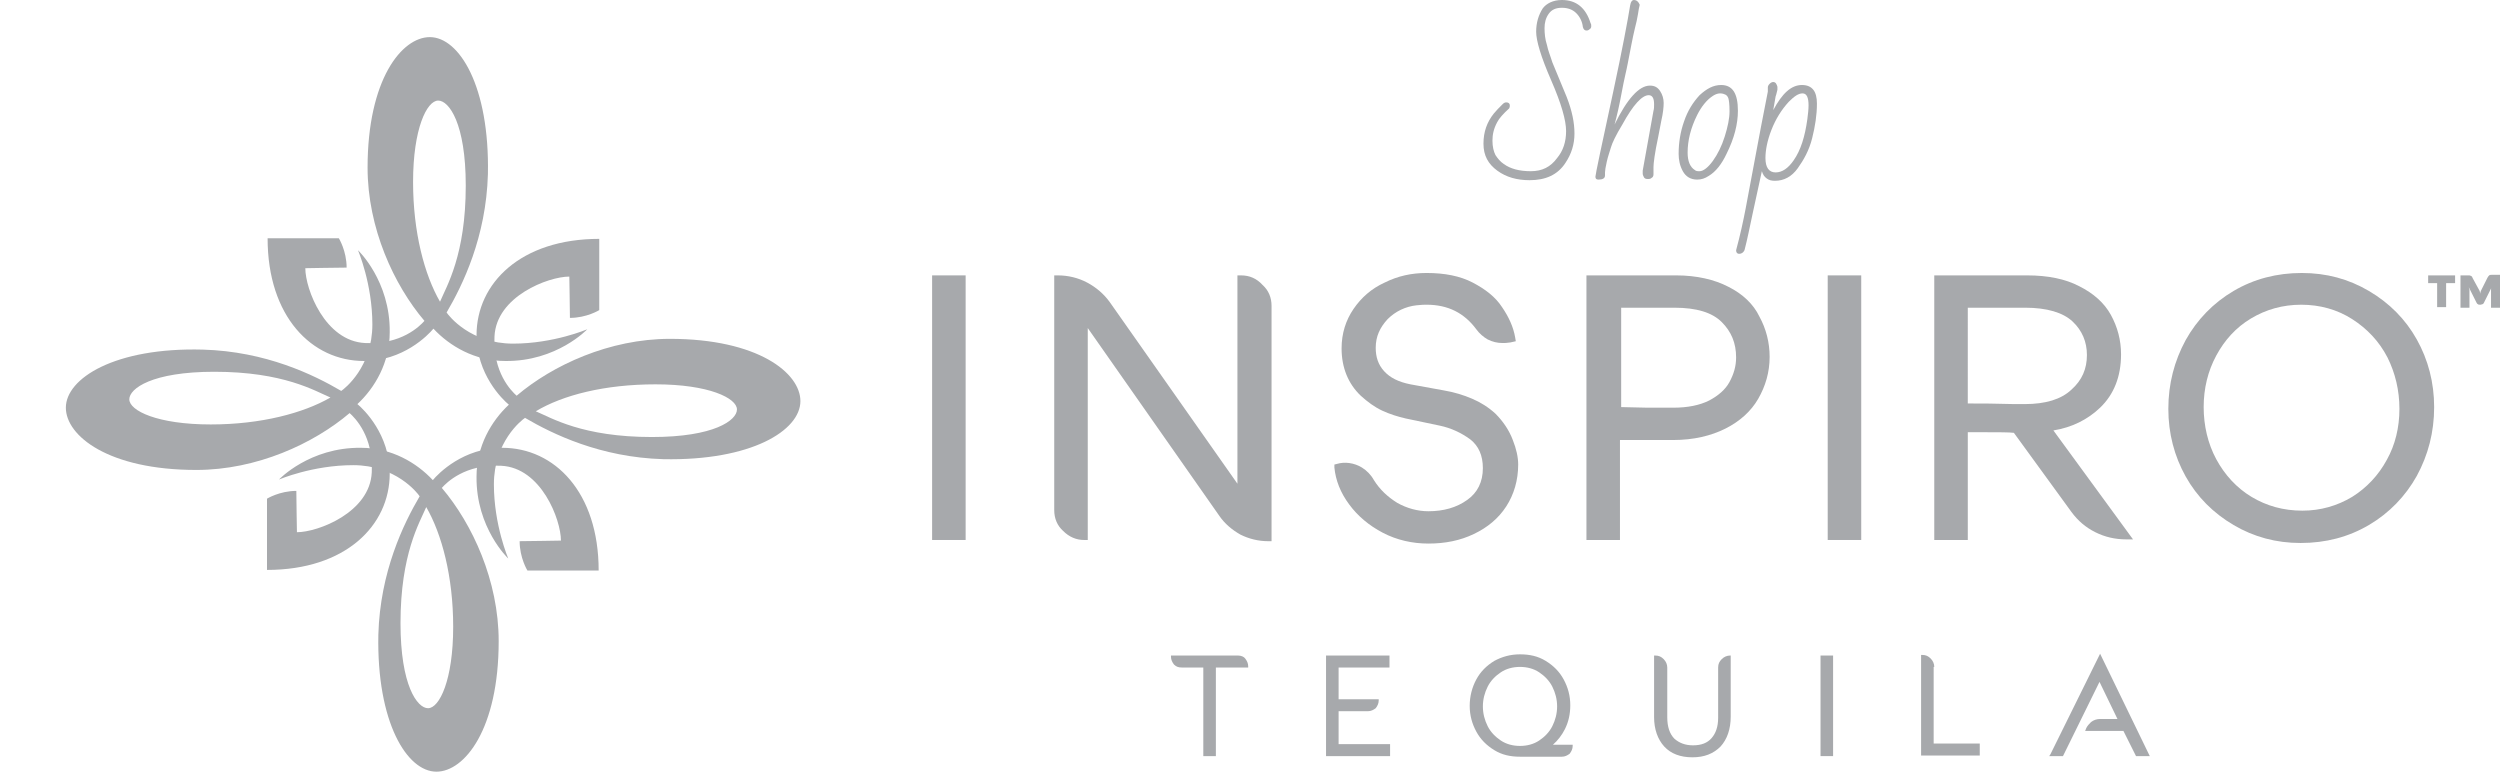 <?xml version="1.0" encoding="utf-8"?>
<!-- Generator: Adobe Illustrator 25.4.1, SVG Export Plug-In . SVG Version: 6.00 Build 0)  -->
<svg version="1.1" id="Layer_1" xmlns="http://www.w3.org/2000/svg" xmlns:xlink="http://www.w3.org/1999/xlink" x="0px" y="0px"
	 viewBox="0 0 417.6 128.9" style="enable-background:new 0 0 417.6 128.9;" xml:space="preserve">
<style type="text/css">
	.st0{fill:#A7A9AC;}
</style>
<g>
	<path class="st0" d="M223.5,118.8h5c0.5,0,0.9-0.2,1.3-0.5c0.3-0.4,0.5-0.8,0.5-1.3v-0.2h-6.7v-5.3h8.5v-2h-10.6v16.8h10.7v-2h-8.6
		V118.8z"/>
	<path class="st0" d="M206.8,109.5h-11.2v0.2c0,0.5,0.2,0.9,0.5,1.3c0.4,0.4,0.8,0.5,1.3,0.5h3.6v14.8h2.1v-14.8h5.4v-0.2
		c0-0.5-0.2-0.9-0.5-1.3C207.8,109.7,207.3,109.5,206.8,109.5z"/>
	<path class="st0" d="M261.4,121.8c0.6-1.2,0.9-2.5,0.9-4c0-1.6-0.4-3-1.1-4.3c-0.7-1.3-1.7-2.3-3-3.1c-1.3-0.8-2.7-1.1-4.3-1.1
		c-1.6,0-3,0.4-4.3,1.1c-1.3,0.8-2.3,1.8-3,3.1c-0.7,1.3-1.1,2.8-1.1,4.4c0,1.6,0.4,3,1.1,4.3c0.7,1.3,1.7,2.3,3,3.1
		c1.3,0.8,2.7,1.1,4.3,1.1h7c0.5,0,0.9-0.2,1.3-0.5c0.3-0.4,0.5-0.8,0.5-1.3v-0.2h-3.3C260.2,123.7,260.9,122.8,261.4,121.8z
		 M260.1,118c0,1.2-0.3,2.3-0.8,3.3c-0.5,1-1.3,1.8-2.2,2.4c-0.9,0.6-2,0.9-3.2,0.9c-1.2,0-2.3-0.3-3.2-0.9
		c-0.9-0.6-1.7-1.4-2.2-2.4c-0.5-1-0.8-2.1-0.8-3.3c0-1.2,0.3-2.3,0.8-3.3c0.5-1,1.3-1.8,2.2-2.4c0.9-0.6,2-0.9,3.2-0.9
		c1.2,0,2.3,0.3,3.2,0.9c0.9,0.6,1.7,1.4,2.2,2.4C259.8,115.7,260.1,116.8,260.1,118z"/>
	<path class="st0" d="M350.8,109.2l-8.3,16.8l-0.2,0.3h2.3l6.1-12.4l3,6.2h-2.9c-0.6,0-1.1,0.2-1.5,0.5c-0.3,0.3-0.6,0.6-0.8,1
		l-0.2,0.5h6.4l2.1,4.2h2.3L350.8,109.2z"/>
	<path class="st0" d="M287.6,110.1c-0.4,0.4-0.6,0.8-0.6,1.4v8.4c0,1.5-0.4,2.6-1.1,3.4c-0.7,0.8-1.7,1.2-3.1,1.2
		c-1.3,0-2.3-0.4-3.1-1.1c-0.8-0.8-1.2-2-1.2-3.6v-8.3c0-0.5-0.2-1-0.6-1.4c-0.4-0.4-0.8-0.6-1.4-0.6h-0.2v10.3c0,2,0.6,3.7,1.7,4.9
		c1.1,1.2,2.7,1.8,4.7,1.8c2,0,3.5-0.6,4.7-1.8c1.1-1.2,1.7-2.9,1.7-5v-10.2H289C288.5,109.5,288,109.7,287.6,110.1z"/>
	<path class="st0" d="M323.1,111.4c0-0.5-0.2-1-0.6-1.4c-0.4-0.4-0.8-0.6-1.4-0.6h-0.2v16.8h9.8v-2h-7.7V111.4z"/>
	<rect x="304.1" y="109.5" class="st0" width="2.1" height="16.8"/>
</g>
<g>
	<g>
		<g>
			<path class="st0" d="M249.8,69.1L249.8,69.1c-1.2-1.1-2.5-1.9-3.9-2.5c-1.4-0.6-3-1.1-4.8-1.4l-5.5-1c-2-0.4-3.4-1.1-4.4-2.2
				c-1-1.1-1.4-2.4-1.4-3.9c0-1.9,0.7-3.4,2-4.8c1.3-1.3,3-2.1,4.8-2.3c0.8-0.1,1.4-0.1,1.7-0.1c3.6,0,6.3,1.4,8.3,4.1
				c0.5,0.7,1.2,1.3,1.9,1.7c0.8,0.4,1.6,0.6,2.5,0.6c0.3,0,0.7,0,1.3-0.1l0.9-0.2l-0.1-0.6c-0.3-1.8-1.1-3.5-2.2-5.1
				c-1.1-1.7-2.8-3-4.9-4.1c-2.1-1.1-4.7-1.6-7.7-1.6c-2.5,0-4.8,0.5-7,1.6c-2.2,1-3.9,2.5-5.2,4.4c-1.3,1.9-2,4.1-2,6.6
				c0,3.2,1.1,5.9,3.2,7.9c1.1,1,2.3,1.9,3.6,2.5c1.3,0.6,2.6,1,3.9,1.3l5.7,1.2c1.9,0.4,3.6,1.2,5.1,2.3c1.4,1.1,2.1,2.7,2.1,4.8
				c0,2.3-0.9,4.1-2.6,5.3c-1.8,1.3-4,1.9-6.5,1.9c-1.8,0-3.6-0.5-5.2-1.4c-1.6-1-2.9-2.2-3.9-3.8c-0.5-0.9-1.2-1.6-2-2.1
				c-1.3-0.8-2.9-1-4.2-0.6l-0.4,0.1l0,0.5c0.2,2.1,1,4.2,2.5,6.2c1.4,1.9,3.3,3.5,5.6,4.7c2.3,1.2,4.9,1.8,7.6,1.8
				c2.8,0,5.3-0.5,7.6-1.6c2.3-1.1,4.1-2.6,5.4-4.6c1.3-2,2-4.4,2-7c0-1.2-0.3-2.6-0.9-4.1C252.1,71.9,251.1,70.4,249.8,69.1z"/>
			<rect x="155.7" y="46" class="st0" width="5.6" height="44.2"/>
			<path class="st0" d="M207.3,46h-0.6v34.8l-21.3-30.3c-1-1.4-2.3-2.5-3.8-3.3c-1.5-0.8-3.2-1.2-4.9-1.2h-0.6v39.2
				c0,1.4,0.5,2.6,1.5,3.5c1,1,2.2,1.5,3.5,1.5h0.6V54.8l22,31.4c0.9,1.3,2.1,2.3,3.5,3.1c1.4,0.7,3,1.1,4.6,1.1h0.6V51.1
				c0-1.4-0.5-2.6-1.5-3.5C209.9,46.5,208.7,46,207.3,46z"/>
			<rect x="305.3" y="46" class="st0" width="5.6" height="44.2"/>
			<path class="st0" d="M403.7,56.7c-1.9-3.4-4.6-6.1-8-8.1c-3.4-2-7.1-3-11.2-3c-4.2,0-8,1-11.4,3c-3.4,2-6.1,4.8-8,8.2
				c-1.9,3.5-2.9,7.3-2.9,11.5c0,4.1,1,7.9,2.9,11.3c1.9,3.4,4.6,6.1,8,8.1c3.4,2,7.1,3,11.2,3c4.2,0,8-1,11.4-3
				c3.4-2,6.1-4.8,8-8.2c1.9-3.5,2.9-7.3,2.9-11.5C406.6,63.9,405.6,60.1,403.7,56.7z M400.8,68.3c0,3.1-0.7,6-2.1,8.5
				c-1.4,2.6-3.4,4.7-5.8,6.2c-2.5,1.5-5.3,2.3-8.3,2.3c-3.2,0-6-0.8-8.5-2.3c-2.5-1.5-4.5-3.7-5.9-6.3c-1.4-2.6-2.1-5.6-2.1-8.7
				c0-3.1,0.7-6,2.1-8.6c1.4-2.6,3.3-4.7,5.8-6.2c2.5-1.5,5.3-2.3,8.4-2.3c3.1,0,6,0.8,8.5,2.4c2.5,1.6,4.5,3.7,5.9,6.4
				C400.1,62.3,400.8,65.2,400.8,68.3z"/>
			<path class="st0" d="M288.7,47.9c-2.3-1.2-5.3-1.9-8.7-1.9h-15v44.2h5.6V73.5c1.6,0,3.8,0,6.7,0c1,0,1.8,0,2.2,0
				c3.4,0,6.3-0.7,8.7-1.9c2.4-1.2,4.3-2.9,5.5-5c1.2-2.1,1.9-4.4,1.9-7c0-2.4-0.6-4.7-1.7-6.7C292.9,50.8,291.1,49.1,288.7,47.9z
				 M270.7,51.4h9c3.7,0,6.3,0.8,7.9,2.4c1.6,1.6,2.4,3.5,2.4,5.9c0,1.5-0.4,2.8-1.1,4.1c-0.7,1.3-1.9,2.3-3.4,3.1
				c-1.6,0.8-3.6,1.2-6,1.2h-4.3l-4.4-0.1V51.4z"/>
			<path class="st0" d="M350.8,68.1c2.3-2.2,3.5-5.2,3.5-8.9c0-2.4-0.6-4.6-1.7-6.6c-1.1-2-2.9-3.6-5.3-4.8
				c-2.3-1.2-5.2-1.8-8.7-1.8h-15.5v44.2h5.6v-18c0.8,0,1.8,0,3.2,0c1.6,0,3.8,0,4.5,0.1l9.6,13.2c1.1,1.5,2.4,2.6,4,3.4
				c1.6,0.8,3.3,1.2,5.2,1.2h1.1L343,71.9C346.1,71.4,348.7,70.1,350.8,68.1z M328.8,51.4h9.5c3.6,0,6.3,0.8,7.9,2.3
				c1.6,1.5,2.4,3.4,2.4,5.6c0,2.3-0.8,4.2-2.6,5.8c-1.7,1.6-4.3,2.4-7.8,2.4h-0.7c-0.1,0-0.4,0-1,0c-3.3-0.1-5.5-0.1-7-0.1
				c-0.3,0-0.6,0-0.8,0V51.4z"/>
		</g>
		<g>
			<path class="st0" d="M84.9,93.3c0,0-2.4-5.6-2.4-12.4c0-7.1,4.6-10.7,5.2-11.1c4.6,2.7,12.6,6.6,23.1,6.9
				c14.7,0.3,22.9-4.8,22.9-9.7c0-4.7-7.1-10.4-21.8-10.4c-10.1,0-19.6,4.4-25.6,9.5c-0.9-0.8-4-3.9-3.7-9.9c0.3-6.7,9-10,12.5-10
				c0,0,0.1,5.7,0.1,6.9c2.8,0,4.9-1.3,4.9-1.3V39.9c-13.1,0-20.5,7.4-20.5,16.1c0,6.5,4.3,10.7,5.4,11.6c-2.9,2.7-5.4,6.9-5.4,12
				C79.5,88.2,84.9,93.3,84.9,93.3z M109.5,64.2c8.9,0,13.6,2.3,13.6,4.2c0,1.8-3.8,4.6-14.2,4.6c-11.6,0-16.8-3.2-19.4-4.3
				C94,66,101,64.2,109.5,64.2z"/>
			<path class="st0" d="M46.6,80.1c0,0,5.6-2.4,12.4-2.4c7.1,0,10.7,4.6,11.1,5.2c-2.7,4.6-6.6,12.6-6.9,23.1
				c-0.3,14.7,4.8,22.9,9.7,22.9c4.7,0,10.4-7.1,10.4-21.8c0-10.1-4.4-19.6-9.5-25.6c0.8-0.9,3.9-4,9.9-3.7c6.7,0.3,10,9,10,12.5
				c0,0-5.7,0.1-6.9,0.1c0,2.8,1.3,4.9,1.3,4.9H100c0-13.1-7.4-20.5-16.1-20.5c-6.5,0-10.7,4.3-11.6,5.4c-2.7-2.9-6.9-5.4-12-5.4
				C51.7,74.7,46.6,80.1,46.6,80.1z M75.7,104.7c0,8.9-2.3,13.6-4.2,13.6c-1.8,0-4.6-3.8-4.6-14.2c0-11.6,3.2-16.8,4.3-19.4
				C73.8,89.2,75.7,96.3,75.7,104.7z"/>
			<path class="st0" d="M98.1,55c0,0-5.6,2.4-12.4,2.4c-7.1,0-10.7-4.6-11.1-5.2c2.7-4.6,6.6-12.6,6.9-23.1
				c0.3-14.7-4.8-22.9-9.7-22.9c-4.7,0-10.4,7.1-10.4,21.8c0,10.1,4.4,19.6,9.5,25.6c-0.8,0.9-3.9,4-9.9,3.7c-6.7-0.3-10-9-10-12.5
				c0,0,5.7-0.1,6.9-0.1c0-2.8-1.3-4.9-1.3-4.9H44.7c0,13.1,7.4,20.5,16.1,20.5c6.5,0,10.7-4.3,11.6-5.4c2.7,2.9,6.9,5.4,12,5.4
				C93,60.4,98.1,55,98.1,55z M69,30.4c0-8.9,2.3-13.6,4.2-13.6c1.8,0,4.6,3.8,4.6,14.2c0,11.6-3.2,16.8-4.3,19.4
				C70.9,45.9,69,38.8,69,30.4z"/>
			<path class="st0" d="M59.8,41.8c0,0,2.4,5.6,2.4,12.4c0,7.1-4.6,10.7-5.2,11.1c-4.6-2.7-12.6-6.6-23.1-6.9
				C19.2,58,11,63.2,11,68.1c0,4.7,7.1,10.4,21.8,10.4c10.1,0,19.6-4.4,25.6-9.5c0.9,0.8,4,3.9,3.7,9.9c-0.3,6.7-9,10-12.5,10
				c0,0-0.1-5.7-0.1-6.9c-2.8,0-4.9,1.3-4.9,1.3v11.9c13.1,0,20.5-7.4,20.5-16.1c0-6.5-4.3-10.7-5.4-11.6c2.9-2.7,5.4-6.9,5.4-12
				C65.2,46.9,59.8,41.8,59.8,41.8z M35.2,70.9c-8.9,0-13.6-2.3-13.6-4.2c0-1.8,3.8-4.6,14.2-4.6c11.6,0,16.8,3.2,19.4,4.3
				C50.7,69,43.6,70.9,35.2,70.9z"/>
		</g>
	</g>
	<g>
		<path class="st0" d="M405.7,46h4.4v1.3h-1.5v4h-1.5v-4h-1.5V46z M417.6,46v5.4h-1.5v-3c0-0.1,0-0.3,0.1-0.4l-1.3,2.6
			c-0.1,0.1-0.1,0.2-0.2,0.2c-0.1,0-0.2,0.1-0.4,0.1c-0.2,0-0.3,0-0.4-0.1c-0.1,0-0.1-0.1-0.2-0.2l-1.3-2.6c0,0.2,0.1,0.3,0.1,0.4v3
			h-1.5V46h1.1c0.2,0,0.3,0,0.4,0c0.1,0,0.2,0.1,0.3,0.1c0.1,0.1,0.2,0.2,0.2,0.3l1.2,2.2c0,0.1,0.1,0.3,0.1,0.5
			c0-0.3,0.1-0.4,0.1-0.5l1.1-2.2c0.1-0.2,0.2-0.3,0.3-0.4c0.1-0.1,0.3-0.1,0.6-0.1H417.6z"/>
	</g>
</g>
<g>
	<path class="st0" d="M260.9,0c2.4,0,4,1.3,4.8,3.9c0.1,0.1,0.1,0.3,0.1,0.5s-0.1,0.4-0.3,0.5c-0.2,0.2-0.4,0.2-0.5,0.2
		c-0.3,0-0.5-0.2-0.6-0.6c-0.1-0.9-0.5-1.7-1.1-2.3s-1.4-0.9-2.4-0.9s-1.7,0.3-2.2,1c-0.5,0.7-0.7,1.5-0.7,2.4s0.1,1.9,0.4,2.8
		c0.2,1,0.6,1.9,0.9,2.9c0.4,1,0.8,1.9,1.2,2.9c0.4,1,0.8,1.9,1.2,2.9c0.9,2.3,1.3,4.3,1.3,6.1c0,1.8-0.5,3.4-1.5,4.9
		c-1.3,2-3.3,2.9-6,2.9c-2.1,0-3.9-0.5-5.4-1.6s-2.3-2.5-2.3-4.5s0.6-3.6,1.7-5c0.4-0.5,0.9-1,1.5-1.6c0.2-0.2,0.4-0.3,0.6-0.3
		c0.4,0,0.6,0.2,0.6,0.5c0,0.2,0,0.3-0.1,0.5c-1,0.9-1.7,1.7-2,2.3c-0.6,1.1-0.8,2.1-0.8,3.1c0,1,0.2,1.8,0.5,2.4
		c0.4,0.6,0.8,1.1,1.4,1.5c1.1,0.8,2.6,1.2,4.5,1.2s3.3-0.7,4.4-2.2c1-1.2,1.5-2.7,1.5-4.5s-0.8-4.6-2.5-8.5
		c-1.7-3.9-2.5-6.6-2.5-8.1s0.4-2.8,1.1-3.9C258.3,0.6,259.4,0,260.9,0z"/>
	<path class="st0" d="M268.1,29.3c0,0.5-0.4,0.7-1.1,0.7c-0.4,0-0.5-0.2-0.5-0.5s1-5.1,3-14.3c1.5-7,2.4-11.8,2.8-14.3l0.1-0.4
		c0.1-0.3,0.3-0.5,0.5-0.5c0.5,0,0.8,0.3,1,0.8c-0.1,0.4-0.2,0.9-0.3,1.6c-0.1,0.7-0.3,1.5-0.5,2.3s-0.4,1.8-0.6,2.8
		c-0.2,1-0.4,2-0.6,3.1s-0.6,2.6-1,4.8s-0.8,3.9-1.2,5.4c2.1-4.3,4.1-6.5,5.9-6.5c0.8,0,1.3,0.3,1.7,0.9c0.4,0.6,0.6,1.3,0.6,2
		s-0.1,1.7-0.4,3l-0.5,2.6c-0.6,2.8-0.8,4.5-0.8,5.1l0,1.2c0,0.3-0.1,0.5-0.3,0.6c-0.2,0.2-0.4,0.2-0.7,0.2s-0.5-0.1-0.6-0.3
		c-0.1-0.2-0.2-0.4-0.2-0.6s0-0.4,0-0.5l1.8-10c0.1-0.3,0.1-0.7,0.1-1.1c0-1-0.3-1.5-0.9-1.5c-1.1,0-2.6,1.6-4.4,4.9
		c-1.1,1.8-1.7,3.1-1.9,3.8c-0.2,0.7-0.5,1.5-0.7,2.4c-0.2,0.9-0.3,1.5-0.3,1.8L268.1,29.3z"/>
	<path class="st0" d="M287.5,14.2c1.9,0,2.8,1.4,2.8,4.3c0,2.2-0.6,4.6-1.9,7.2c-0.8,1.7-1.8,3-3,3.7c-0.6,0.4-1.2,0.6-1.9,0.6
		c-1.1,0-1.9-0.5-2.4-1.4c-0.5-0.9-0.7-1.9-0.7-2.9c0-1.9,0.3-3.7,0.9-5.4c0.6-1.8,1.5-3.2,2.6-4.4
		C285.1,14.8,286.2,14.2,287.5,14.2z M283.5,19.2c-1.1,2.2-1.6,4.3-1.6,6.3c0,1.4,0.4,2.4,1.2,2.9c0.2,0.2,0.5,0.2,0.8,0.2
		c0.6,0,1.4-0.6,2.2-1.7c0.8-1.1,1.5-2.5,2-4.1c0.5-1.6,0.8-3,0.8-4.2s-0.1-1.9-0.2-2.2c-0.1-0.3-0.3-0.5-0.5-0.6
		c-0.2-0.1-0.5-0.2-0.9-0.2s-0.9,0.2-1.3,0.5C285.1,16.7,284.2,17.8,283.5,19.2z"/>
	<path class="st0" d="M296.2,18.4c1.5-2.8,3-4.2,4.8-4.2c0.9,0,1.5,0.3,1.9,0.8c0.4,0.5,0.6,1.3,0.6,2.3c0,1.9-0.3,3.8-0.8,5.8
		c-0.5,2-1.4,3.6-2.4,5s-2.3,2.1-3.8,2.1c-0.6,0-1-0.1-1.4-0.4s-0.6-0.6-0.8-1.2c-0.5,2.3-1,4.6-1.5,6.9s-0.9,4.4-1.4,6.3
		c-0.2,0.4-0.5,0.6-0.9,0.6c-0.3,0-0.5-0.2-0.5-0.6c0.7-2.6,1.2-4.9,1.6-7c0.4-2.1,0.7-3.7,0.9-4.8c0.2-1.1,0.5-2.7,0.9-4.8
		c0.4-2.1,1-5.4,1.9-9.9v-0.7c0-0.2,0.1-0.4,0.3-0.6s0.4-0.3,0.6-0.3c0.2,0,0.4,0.1,0.5,0.3c0.1,0.2,0.2,0.4,0.2,0.5s0,0.3,0,0.5
		c0,0.1-0.1,0.3-0.1,0.4c0,0.1-0.1,0.3-0.1,0.4s-0.1,0.2-0.1,0.3L296.2,18.4z M294.9,26.4c0,1.6,0.6,2.4,1.7,2.4c1.1,0,2.1-0.7,3-2
		c1.2-1.7,1.9-4,2.3-6.9c0.1-0.8,0.2-1.6,0.2-2.3c0-1.3-0.3-2-1-2c-0.7,0-1.4,0.5-2.3,1.4c-1.2,1.3-2.2,2.9-2.9,4.7
		S294.9,25.1,294.9,26.4z"/>
</g>
</svg>
